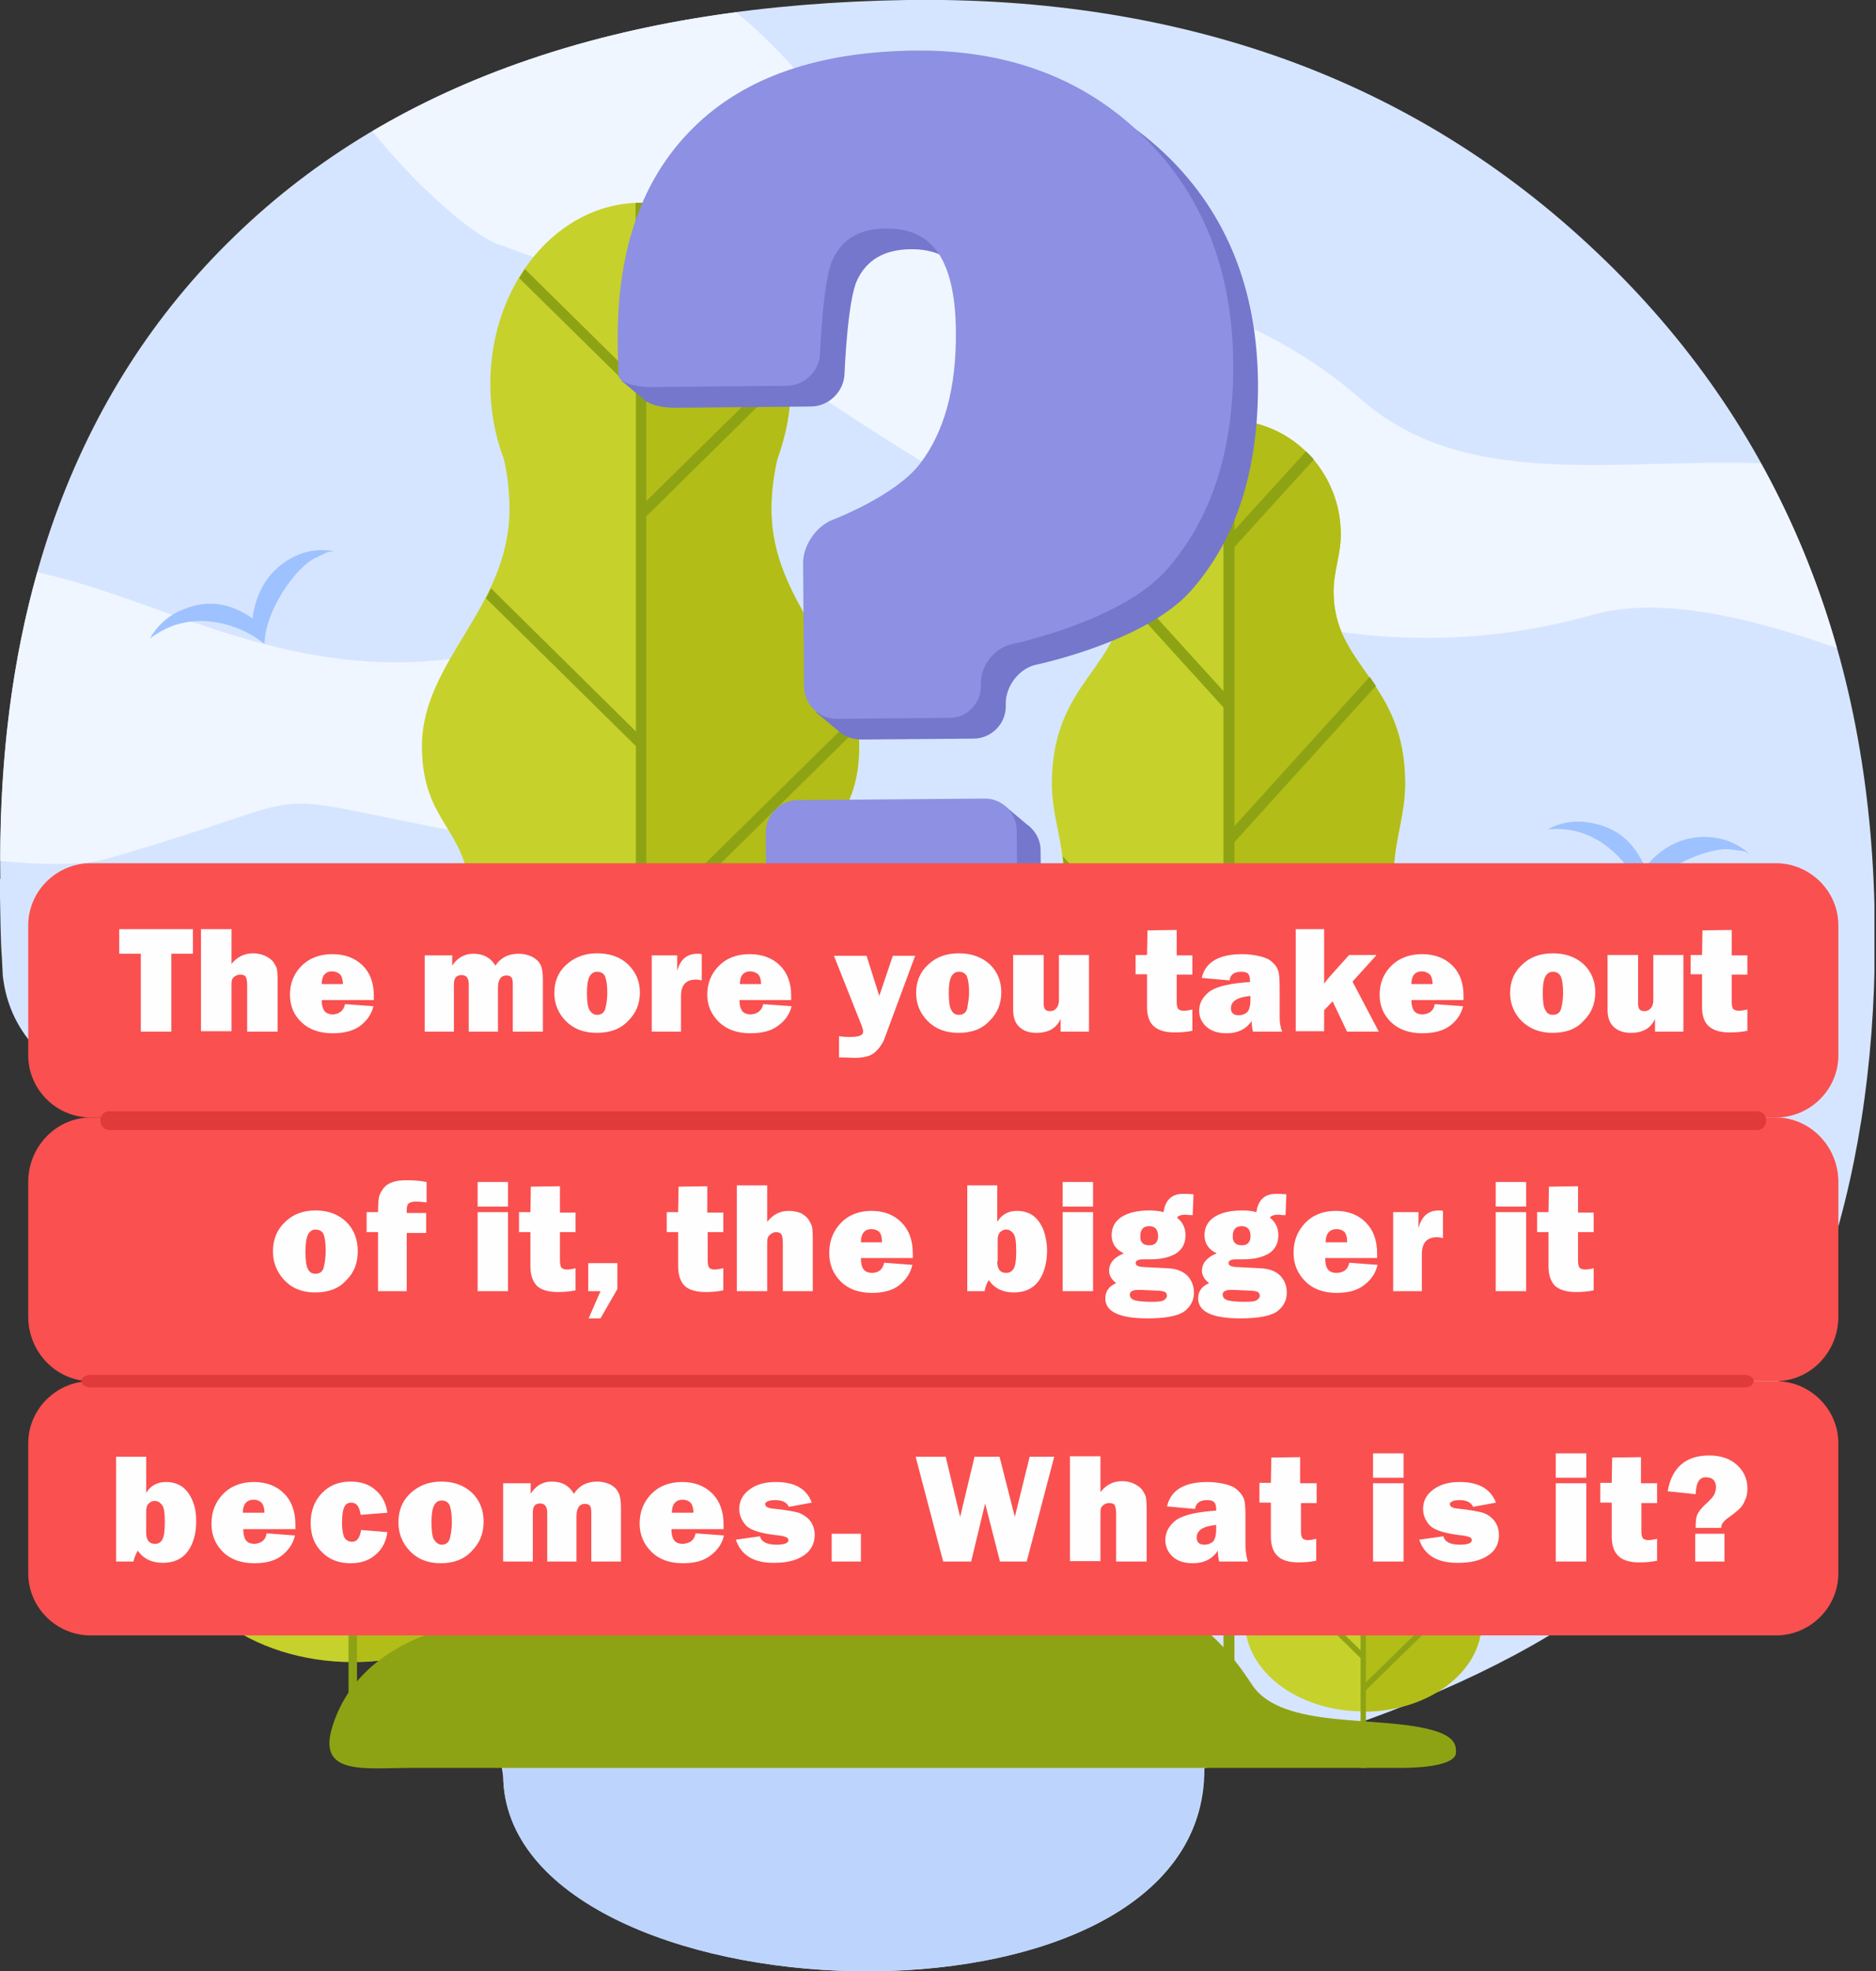 <svg width="598" height="628" viewBox="0 0 598 628" fill="none" xmlns="http://www.w3.org/2000/svg">
<rect x="0" y="0" width="598" height="628" fill="#333333" stroke="none"/>
<g clip-path="url(#clip0_548_34)">
<path d="M160.4 565.9L152.3 511.8L158.9 463.2C158.7 448.4 163.9 433.4 172.3 421.2C180.8 408.8 193.1 398.5 207 393.2C207.1 393.1 250.8 376.7 265.6 358.1C268.3 354.6 270.8 350.8 273 346.8H205.8V345.4C198.2 348.7 189.8 350.5 181.1 350.6L66 352.1C54.5 352.3 43.5 350.6 34.9 347.9C16.3 342.1 3.6 329.7 1.1 312.4L0.9 311L0.6 305C0.2 300.4 0.1 291.7 -0.1 280.3L0 280H0.1C-0.5 237.2 5.3 198.9 17.3 165.2C29.9 130 49.1 100 74.9 75.1C100.5 50.3 131.6 31.6 168.3 19.1C203.5 7 243.8 0.7 289.2 2.08654e-05C333.1 -0.6 373.3 5.8 409.7 18.9C446.8 32.3 479.9 52.8 508.9 80.3C538 107.8 560 139.6 574.8 175.4C589.4 210.6 597 249.8 597.6 292.9C598.2 332.9 593.2 369.2 582.7 401.7C571.8 435.3 555.2 464.7 532.8 489.9C490.6 537.5 399.4 559.8 383.9 563.3C384.7 654 161.5 644.2 160.4 565.9Z" fill="#D6E5FF"/>
<path d="M160.401 565.9L160.301 562.4H387.201C385.801 562.7 384.601 563 383.701 563.2C384.701 654 161.501 644.2 160.401 565.9Z" fill="#BDD4FC"/>
<path d="M250.601 228.7C248.901 235.4 247.601 247.4 246.701 259C232.901 270.1 201.801 275.5 147.401 265.2C75.701 251.6 109.001 252 34.001 273.6C27.401 275.5 14.501 275.7 0.101 274.3C0.101 240.8 4.001 210.1 11.901 182.3C55.801 191.9 98.401 222.1 161.001 206.7C204.601 195.9 238.701 210.7 250.601 228.7ZM118.701 41.8C133.901 32.8 150.501 25.2 168.301 19.1C188.701 12.1 210.901 7 234.701 3.9C250.101 16.7 265.201 34.5 272.901 48.7C298.401 96.4 373.401 74.3 433.801 127.2C467.201 156.4 514.401 146 561.301 147.6C566.301 156.6 570.801 165.9 574.801 175.5C578.901 185.5 582.501 195.7 585.501 206.4C559.401 197.3 529.801 189.5 507.501 195.9C421.001 220.2 343.801 179.9 272.001 133.2C185.601 76.9 250.801 111.9 158.601 77.7C150.001 74.5 132.201 58.7 118.701 41.8Z" fill="#F0F6FF"/>
<path fill-rule="evenodd" clip-rule="evenodd" d="M204.2 460.8C154.1 460.8 113.5 427.2 113.5 385.6C113.5 369.9 119.3 355.3 129.3 343.3L129.2 343.2C141.9 329.5 149.9 309.5 149.9 287.3C149.9 263.9 134.5 263 134.5 237.7C134.5 210.5 162.4 193.6 162.4 162.2C162.4 156.7 161.8 151.3 160.6 146.2C157.8 138.9 156.3 130.8 156.3 122.3C156.3 90.4 177.8 64.6 204.2 64.6C230.6 64.6 252.1 90.4 252.1 122.3C252.1 130.8 250.5 138.9 247.8 146.2C246.6 151.3 245.9 156.7 245.9 162.2C245.9 193.4 273.8 210.6 273.8 237.7C273.8 263 258.5 263.8 258.5 287.3C258.5 309.5 266.5 329.4 279.2 343.2V343.3C289.1 355.3 294.9 369.9 294.9 385.6C295 427.2 254.4 460.8 204.2 460.8Z" fill="#C6D12C"/>
<path fill-rule="evenodd" clip-rule="evenodd" d="M204.2 64.6C230.6 64.6 252.1 90.4 252.1 122.3C252.1 130.8 250.5 138.9 247.8 146.2C246.6 151.3 245.9 156.7 245.9 162.2C245.9 193.4 273.9 210.6 273.9 237.7C273.9 263 258.6 263.8 258.6 287.3C258.6 309.5 266.6 329.4 279.3 343.2V343.3C289.2 355.3 295 369.9 295 385.6C295 427.1 254.4 460.8 204.2 460.8V64.6Z" fill="#B2BD17"/>
<path d="M206.001 64.6V159.8L251.801 114.6C251.901 116 252.101 117.5 252.101 119L206.001 164.5V293.7L273.001 227.7C273.301 229 273.501 230.4 273.701 231.7L206.001 298.4V420L281.301 345.8C282.001 346.7 282.701 347.6 283.301 348.5L206.001 424.7V524.7C204.901 524.4 203.701 524.3 202.701 524V382.2L142.601 322.9C143.101 321.8 143.601 320.7 144.001 319.6L202.701 377.5V237.7L154.901 190.6C155.501 189.6 156.001 188.4 156.501 187.4L202.701 233V125.2L165.501 88.6C166.101 87.6 166.701 86.6 167.301 85.7L202.601 120.5V64.6H206.001Z" fill="#8EA314"/>
<path d="M204.201 234.6L205.401 235.8L204.201 237V234.6ZM251.701 114.7C251.801 116.1 252.001 117.6 252.001 119.1L205.301 165.1L204.101 163.8V161.5L251.701 114.7ZM272.901 227.7C273.201 229 273.401 230.4 273.601 231.7L205.401 299L204.201 297.8V295.4L272.901 227.7ZM281.201 345.8C281.901 346.7 282.601 347.6 283.201 348.5L205.401 425.3L204.201 424.1V421.7L281.201 345.8ZM204.201 381.4V379.1L205.401 380.2L204.201 381.4ZM204.201 124.5V122.1L205.401 123.3L204.201 124.5Z" fill="#8EA314"/>
<path fill-rule="evenodd" clip-rule="evenodd" d="M112.501 529.5C80.001 529.5 53.601 509.7 53.601 485.2C53.601 476 57.401 467.4 63.801 460.2C72.001 452.1 77.201 440.3 77.201 427.2C77.201 422.9 76.601 418.8 75.601 414.9C73.201 409.3 71.901 403.1 71.901 396.5C71.901 372 90.001 352.2 112.401 352.2C134.801 352.2 153.001 372 153.001 396.5C153.001 403.1 151.701 409.3 149.301 414.9C148.301 418.8 147.701 422.9 147.701 427.2C147.701 440.3 152.901 452.1 161.101 460.2C167.601 467.3 171.301 475.9 171.301 485.2C171.401 509.7 145.001 529.5 112.501 529.5Z" fill="#C6D12C"/>
<path fill-rule="evenodd" clip-rule="evenodd" d="M112.5 352.1C134.9 352.1 153 372 153 396.4C153 403 151.7 409.2 149.3 414.8C148.3 418.7 147.7 422.8 147.7 427.1C147.7 440.2 152.9 452 161.1 460.1C167.6 467.2 171.3 475.8 171.3 485.1C171.3 509.6 144.9 529.4 112.4 529.4V352.1H112.5Z" fill="#B2BD17"/>
<path d="M113.801 352.1V562.4H111.101V352.1C111.601 352.1 112.001 352.1 112.501 352.1C112.901 352.1 113.401 352.1 113.801 352.1Z" fill="#8EA314"/>
<path d="M76.7 375.7L113.4 411.5L111.5 413.5L75.5 378.3C75.9 377.4 76.3 376.5 76.7 375.7Z" fill="#8EA314"/>
<path d="M67.3 456.2L113.4 501.2L111.5 503.1L65.5 458.2C66.1 457.6 66.7 456.9 67.3 456.2Z" fill="#8EA314"/>
<path d="M151.2 409.4L113.4 446.3L111.5 444.3L152.3 404.5C152 406.2 151.7 407.8 151.2 409.4Z" fill="#8EA314"/>
<path d="M166.501 467.4L113.501 519.2L111.601 517.2L165.001 465C165.501 465.8 166.001 466.6 166.501 467.4Z" fill="#8EA314"/>
<path d="M112.5 410.6L113.4 411.5L112.5 412.5V410.6Z" fill="#8EA314"/>
<path d="M112.5 500.4L113.4 501.3L112.5 502.2V500.4Z" fill="#8EA314"/>
<path d="M151.2 409.4L113.4 446.3L112.5 445.3V443.4L152.3 404.5C152 406.2 151.7 407.8 151.2 409.4Z" fill="#8EA314"/>
<path d="M166.501 467.4L113.501 519.2L112.601 518.2V516.3L165.001 465C165.501 465.8 166.001 466.6 166.501 467.4Z" fill="#8EA314"/>
<path fill-rule="evenodd" clip-rule="evenodd" d="M458.8 316.2C476.8 334.5 486.9 359.2 486.9 385.3C486.9 438.9 444.2 482.4 391.7 482.4C339.1 482.4 296.4 438.9 296.4 385.3C296.4 358.1 307.3 333.5 325 315.9C333.6 305.9 339 292.8 339 278.4C339 268.2 335.3 260 335.3 249.7C335.3 216.7 358.2 212.8 358.2 188.5C358.2 182 356 176.8 356 170.3C356 150.2 372 133.9 391.7 133.9C411.4 133.9 427.4 150.2 427.4 170.3C427.4 176.8 425.1 182 425.1 188.5C425.1 212.8 447.9 216.8 447.9 249.7C447.9 260 444.3 268.2 444.3 278.4C444.5 293 449.9 306.2 458.8 316.2Z" fill="#C6D12C"/>
<path fill-rule="evenodd" clip-rule="evenodd" d="M458.8 316.2C476.8 334.5 486.9 359.2 486.9 385.3C486.9 438.9 444.3 482.4 391.7 482.4V133.8C411.4 133.8 427.4 150.1 427.4 170.2C427.4 176.7 425.1 181.9 425.1 188.4C425.1 212.7 447.9 216.7 447.9 249.6C447.9 259.9 444.3 268.1 444.3 278.3C444.5 293 449.9 306.2 458.8 316.2Z" fill="#B2BD17"/>
<path fill-rule="evenodd" clip-rule="evenodd" d="M393.5 559V133.8H390V558C391.2 558.3 392.3 558.6 393.5 559Z" fill="#8EA314"/>
<path fill-rule="evenodd" clip-rule="evenodd" d="M393.2 268.6L438.6 218.5C437.9 217.5 437.2 216.5 436.6 215.6L393.3 263.4V268.6H393.2Z" fill="#8EA314"/>
<path fill-rule="evenodd" clip-rule="evenodd" d="M393.2 374.2L453 308.3C452.3 307.2 451.8 306.2 451.2 305.1L393.3 368.9V374.2H393.2Z" fill="#8EA314"/>
<path fill-rule="evenodd" clip-rule="evenodd" d="M393.301 482.3L486.801 379.3C486.701 377.7 486.601 376.1 486.401 374.6L393.101 477.2V482.3H393.301Z" fill="#8EA314"/>
<path fill-rule="evenodd" clip-rule="evenodd" d="M393.201 452.9L302.101 352.6C302.501 351.4 303.001 350.2 303.501 348.9L393.201 447.6V452.9Z" fill="#8EA314"/>
<path fill-rule="evenodd" clip-rule="evenodd" d="M393.201 337.9L339.201 278.5V278.3C339.201 276.5 339.001 274.6 338.801 272.8L393.201 332.7V337.9Z" fill="#8EA314"/>
<path fill-rule="evenodd" clip-rule="evenodd" d="M393.201 228.9L358.401 190.6C358.401 189.9 358.401 189.3 358.401 188.5C358.401 187.4 358.301 186.3 358.301 185.3L393.301 223.8V228.9H393.201Z" fill="#8EA314"/>
<path fill-rule="evenodd" clip-rule="evenodd" d="M393.201 174.6L418.801 146.4C418.101 145.5 417.201 144.7 416.301 143.8L393.101 169.3V174.6H393.201Z" fill="#8EA314"/>
<path fill-rule="evenodd" clip-rule="evenodd" d="M192.1 518.1C194.4 518.7 196.7 519.3 199 519.9C207.6 522 214.7 520.1 219.9 512.6C223 508 226.4 503.5 229.9 499.2C235.7 492.3 241.2 485.1 247.6 478.9C252.2 474.5 257.8 470.9 263.5 468.1C275.8 462.2 287.6 464 297.7 473.2C302.2 477.4 305.8 482.6 309.7 487.4C315.3 494.4 320.7 501.6 326.5 508.6C331.1 514.2 337.1 516.1 344.4 514.2C371.3 507.2 384.8 514.9 399.1 536.7C408.7 551.3 440.4 546.2 457.4 551.4C464.5 553.6 464.1 556.7 464.1 558.4C464 562 454.9 563.2 446.7 563.2H131.2C116 563.2 101.2 565.7 105.9 550.2C116.5 515.4 165.6 511.1 192.1 518.1Z" fill="#8EA314"/>
<path fill-rule="evenodd" clip-rule="evenodd" d="M56.901 194.8C65.901 190.5 73.401 192.1 80.501 197C81.401 189.5 85.101 181.5 94.001 177.2C98.001 175.3 102.301 174.8 106.401 175.6C104.401 176.1 106.701 174.7 100.601 177.7C94.401 180.6 84.601 194.2 84.301 205.1C75.601 198.2 63.101 195.5 53.101 200.2C51.201 201.1 49.401 202.2 47.801 203.4C49.801 199.8 52.901 196.7 56.901 194.8Z" fill="#9EC2FF"/>
<path fill-rule="evenodd" clip-rule="evenodd" d="M505.501 261.9C515.401 263.1 520.901 268.4 524.401 276.3C529.101 270.4 536.401 265.6 546.201 266.8C550.601 267.3 554.501 269.2 557.601 272C555.701 271.3 558.301 271.4 551.601 270.6C544.901 269.8 529.401 276.1 523.501 285.1C519.701 274.6 510.501 265.6 499.501 264.3C497.401 264.1 495.301 264 493.301 264.2C496.901 262.3 501.101 261.3 505.501 261.9Z" fill="#9EC2FF"/>
<path fill-rule="evenodd" clip-rule="evenodd" d="M434.6 545.2C413.8 545.2 396.9 532.5 396.9 516.8C396.9 510.9 399.3 505.4 403.4 500.8C408.7 495.6 412 488.1 412 479.7C412 477 411.6 474.3 411 471.8C409.5 468.2 408.7 464.2 408.7 460C408.7 444.3 420.3 431.6 434.6 431.6C448.9 431.6 460.5 444.3 460.5 460C460.5 464.2 459.6 468.2 458.2 471.8C457.5 474.3 457.2 477 457.2 479.7C457.2 488.1 460.5 495.6 465.8 500.8C469.9 505.4 472.3 510.8 472.3 516.8C472.3 532.5 455.4 545.2 434.6 545.2Z" fill="#C6D12C"/>
<path fill-rule="evenodd" clip-rule="evenodd" d="M434.601 431.7C448.901 431.7 460.501 444.4 460.501 460.1C460.501 464.3 459.601 468.3 458.201 471.9C457.501 474.4 457.201 477.1 457.201 479.8C457.201 488.2 460.501 495.7 465.801 500.9C469.901 505.5 472.301 510.9 472.301 516.9C472.301 532.6 455.401 545.3 434.601 545.3V431.7Z" fill="#B2BD17"/>
<path d="M435.4 431.7V563.2H433.7V431.7C434 431.7 434.3 431.7 434.6 431.7C434.9 431.7 435.1 431.7 435.4 431.7Z" fill="#8EA314"/>
<path d="M411.7 446.8L435.2 469.7L434 471L411 448.5C411.1 447.9 411.4 447.3 411.7 446.8Z" fill="#8EA314"/>
<path d="M405.6 498.3L435.1 527.1L433.9 528.4L404.4 499.6C404.9 499.2 405.3 498.8 405.6 498.3Z" fill="#8EA314"/>
<path d="M459.4 468.3L435.2 492L434 490.7L460.1 465.2C459.9 466.3 459.6 467.3 459.4 468.3Z" fill="#8EA314"/>
<path d="M469.1 505.4L435.2 538.6L434 537.3L468.2 503.9C468.5 504.4 468.8 504.9 469.1 505.4Z" fill="#8EA314"/>
<path d="M434.601 469.1L435.201 469.7L434.601 470.3V469.1Z" fill="#8EA314"/>
<path d="M434.601 526.5L435.201 527.1L434.601 527.8V526.5Z" fill="#8EA314"/>
<path d="M459.401 468.3L435.201 492L434.601 491.4V490.2L460.101 465.3C459.901 466.3 459.601 467.3 459.401 468.3Z" fill="#8EA314"/>
<path d="M469.101 505.4L435.201 538.6L434.601 538V536.8L468.201 504C468.501 504.4 468.801 504.9 469.101 505.4Z" fill="#8EA314"/>
<path fill-rule="evenodd" clip-rule="evenodd" d="M255.4 347.9L248.5 342.3L252.4 339.5L251.8 271.7C251.7 266.1 256.3 261.5 261.9 261.4L317.7 260.9L320.4 256.8L327.3 262.6C327.9 263 328.4 263.4 328.8 263.9C330.6 265.7 331.7 268.2 331.7 270.9L332.3 340.1C332.4 345.7 327.8 350.4 322.2 350.5L262.6 351C259.9 351 257.2 349.8 255.4 347.9ZM269.8 234.6C269.1 234.3 268.6 233.9 268 233.5C267.7 233.3 267.5 233.1 267.3 232.9L260 226.8L264 226.1C264 225.9 264 225.6 264 225.4L263.7 186.1C263.6 180.4 268 174.2 273.1 172.2C273.1 172.2 293.1 164.6 300.9 154.4C308.7 144.2 312.6 130.1 312.4 112C312.3 100.8 310.4 92.6 306.8 87.2C303.1 81.8 297.6 79.3 290.2 79.4C282 79.5 276.3 82.7 273.2 89.3C270.1 95.9 269.2 119.1 269.2 119.1C269 124.7 264.3 129.4 258.6 129.5L215.6 129.9C211.1 130 207.1 128.9 205.5 127.5L198 121.2L204.7 119.2C204.7 118.2 204.7 117 204.7 115.8C204.4 86.1 212.5 63.2 228.9 47.1C245.2 31 268.9 22.9 299.8 22.6C329.3 22.3 353.4 31.5 372.3 49.9C391.2 68.4 400.7 92.4 401 121.8C401.2 149.6 394.2 171.6 379.8 188C365.5 204.4 330.5 211.7 330.5 211.7C325 212.8 320.6 218.4 320.6 224.1V224.9C320.7 230.5 316.1 235.2 310.5 235.3L274.4 235.6C272.6 235.5 271.2 235.2 269.8 234.6Z" fill="#7477CC"/>
<path d="M324.701 333.7L324.101 264.5C324.001 258.9 319.401 254.3 313.801 254.4L254.201 254.9C248.601 255 244.101 259.6 244.101 265.2L244.701 334.4C244.801 340 249.401 344.6 255.001 344.6L314.601 344.1C320.201 344 324.801 339.3 324.701 333.7ZM312.701 218.4V217.6C312.601 211.9 317.101 206.4 322.601 205.2C322.601 205.2 357.501 197.9 371.901 181.5C386.301 165.1 393.401 143.1 393.101 115.3C392.801 85.9 383.301 61.9 364.401 43.4C345.601 25 321.401 15.9 292.001 16.1C261.101 16.4 237.401 24.5 221.101 40.6C204.701 56.7 196.601 79.5 196.901 109.3C196.901 113.1 197.001 115.9 197.101 117.9C197.201 119.8 197.201 119.8 197.201 119.8C197.501 121.7 202.201 123.4 207.901 123.3L250.901 122.9C256.501 122.8 261.301 118.1 261.401 112.5C261.401 112.5 262.301 89.3 265.401 82.7C268.501 76.1 274.201 72.8 282.401 72.8C289.901 72.7 295.401 75.3 299.101 80.6C302.701 86 304.601 94.2 304.701 105.4C304.901 123.6 301.001 137.7 293.201 147.8C285.401 158 265.401 165.6 265.401 165.6C260.201 167.6 255.901 173.8 256.001 179.5L256.301 218.8C256.401 224.4 261.001 229 266.601 229L302.701 228.7C308.201 228.8 312.701 224.1 312.701 218.4Z" fill="#8D90E3"/>
<path fill-rule="evenodd" clip-rule="evenodd" d="M28.901 275H566.099C576.991 275 586 283.897 586 294.785V336.215C586 347.103 576.991 356 566.099 356H28.901C18.009 356 9 347.103 9 336.215V294.785C9 283.897 18.009 275 28.901 275Z" fill="#FA5050"/>
<path fill-rule="evenodd" clip-rule="evenodd" d="M28.901 356H566.099C576.991 356 586 365.226 586 376.518V419.482C586 430.774 576.991 440 566.099 440H28.901C18.009 440 9 430.774 9 419.482V376.518C9 365.226 18.009 356 28.901 356Z" fill="#FA5050"/>
<path d="M100.455 411.742C96.284 411.742 93.055 410.388 90.633 407.815C88.211 405.243 87 402.129 87 398.745C87 394.954 88.211 391.84 90.767 389.403C93.324 386.831 96.553 385.612 100.589 385.612C104.626 385.612 107.855 386.831 110.411 389.268C112.833 391.705 114.044 394.818 114.044 398.609C114.044 402.4 112.833 405.514 110.277 407.951C107.989 410.523 104.626 411.742 100.455 411.742ZM100.589 405.785C102.069 405.785 103.011 404.972 103.28 403.348C103.684 401.723 103.818 400.098 103.818 398.338C103.818 396.037 103.549 394.277 103.146 393.194C102.742 392.246 101.8 391.705 100.589 391.705C99.513 391.705 98.706 392.246 98.168 393.329C97.629 394.412 97.36 396.172 97.36 398.609C97.36 401.452 97.629 403.483 98.168 404.295C98.706 405.378 99.513 405.785 100.589 405.785ZM129.652 392.517V411.335H120.502V392.517H116.87V386.154H120.502C120.502 384.123 120.637 382.498 120.771 381.551C120.906 380.603 121.444 379.655 122.117 378.708C122.79 377.76 123.732 377.083 124.942 376.677C126.153 376.135 127.768 376 129.786 376C131.939 376 133.957 376.135 135.975 376.542V383.04C134.495 382.905 133.284 382.769 132.612 382.769C131.804 382.769 131.132 382.905 130.593 383.175C129.921 383.446 129.652 384.258 129.652 385.477V386.425H135.841V392.788H129.652V392.517ZM161.943 376.542V384.394H152.256V376.542H161.943ZM161.943 386.154V411.335H152.256V386.154H161.943ZM183.471 386.154V392.517H178.492V401.723C178.492 402.942 178.762 403.754 179.165 404.025C179.569 404.295 180.107 404.431 180.645 404.431C181.453 404.431 182.394 404.295 183.471 404.025V411.065C181.587 411.471 179.703 411.606 177.82 411.606C174.86 411.606 172.572 410.929 171.227 409.711C169.881 408.357 169.074 406.326 169.074 403.483V400.505V392.517H165.441V386.154H169.074L169.209 378.031L178.492 377.895V386.289H183.471V386.154ZM196.791 402.4V410.658L191.409 420H187.642L191.409 411.335H187.507V402.4H196.791ZM230.562 386.154V392.517H225.584V401.723C225.584 402.942 225.853 403.754 226.257 404.025C226.661 404.295 227.199 404.431 227.737 404.431C228.544 404.431 229.352 404.295 230.562 404.025V411.065C228.679 411.471 226.795 411.606 224.911 411.606C221.951 411.606 219.664 410.929 218.319 409.711C216.973 408.357 216.166 406.326 216.166 403.483V400.505V392.517H212.533V386.154H216.166L216.3 378.031L225.45 377.895V386.289H230.562V386.154ZM259.221 411.335H249.534V396.172C249.534 394.818 249.399 393.871 249.13 393.329C248.861 392.788 248.188 392.517 247.381 392.517C246.708 392.517 246.17 392.788 245.632 393.194C245.094 393.6 244.825 394.006 244.69 394.412C244.555 394.818 244.555 395.766 244.555 397.12V411.335H234.868V377.625H244.555V389.268C246.305 386.966 248.592 385.748 251.417 385.748C252.763 385.748 254.108 386.018 255.185 386.425C256.261 386.966 257.068 387.643 257.607 388.32C258.145 389.132 258.548 389.945 258.817 390.622C258.952 391.298 259.087 392.788 259.087 394.954V411.335H259.221ZM281.825 402.265L290.84 402.942C290.302 405.378 288.956 407.545 286.803 409.305C284.651 411.065 281.691 411.877 277.923 411.877C273.752 411.877 270.389 410.658 267.967 408.222C265.545 405.785 264.334 402.806 264.334 399.151C264.334 395.36 265.545 392.246 267.967 389.674C270.389 387.102 273.752 385.748 277.789 385.748C281.691 385.748 284.92 386.966 287.342 389.403C289.764 391.84 290.974 395.089 290.974 399.422C290.974 399.692 290.974 400.234 290.974 400.775H274.425C274.425 402.4 274.694 403.618 275.232 404.295C275.771 405.108 276.712 405.514 278.192 405.514C280.211 405.378 281.422 404.295 281.825 402.265ZM281.152 395.766C281.152 394.006 280.749 392.923 280.211 392.382C279.538 391.84 278.731 391.569 277.789 391.569C275.501 391.569 274.425 393.058 274.425 395.766H281.152ZM313.848 411.335H308.331V377.625H317.884V389.268C319.229 386.966 321.382 385.748 324.208 385.748C326.226 385.748 327.975 386.289 329.455 387.372C330.801 388.455 331.877 389.945 332.684 391.975C333.357 394.006 333.761 396.172 333.761 398.338C333.761 402.4 332.819 405.649 331.07 408.086C329.321 410.523 326.63 411.742 323.131 411.742C319.633 411.742 316.942 410.388 315.193 407.815C314.52 408.763 314.117 409.982 313.848 411.335ZM317.884 401.858C317.884 404.295 318.826 405.514 320.709 405.514C321.786 405.514 322.459 405.108 323.131 404.16C323.67 403.212 323.939 401.452 323.939 398.609C323.939 395.631 323.67 393.735 322.997 392.923C322.324 392.111 321.651 391.705 320.709 391.705C320.037 391.705 319.364 391.975 318.826 392.517C318.288 393.058 318.019 393.871 318.019 394.954V401.858H317.884ZM348.426 376.542V384.394H338.739V376.542H348.426ZM348.426 386.154V411.335H338.739V386.154H348.426ZM380.449 380.468L380.18 387.102H379.776C378.834 387.102 378.296 386.966 377.892 386.966C376.412 386.966 375.47 387.372 375.201 387.914C377.085 389.403 377.892 391.298 377.892 393.465C377.892 396.037 376.95 397.932 374.932 399.286C372.914 400.505 370.223 401.182 366.725 401.182C366.59 401.182 366.187 401.182 365.514 401.182C364.841 401.182 364.437 401.182 364.437 401.182C362.823 401.182 362.016 401.588 362.016 402.4C362.016 403.077 362.688 403.483 364.168 403.618L372.107 404.025C375.067 404.16 377.085 404.972 378.565 406.462C379.91 407.951 380.583 409.711 380.583 411.742C380.583 414.178 379.641 416.074 377.623 417.698C375.605 419.188 371.703 420 365.783 420C356.768 420 352.328 417.834 352.328 413.637C352.328 411.335 353.539 409.711 355.826 408.763C354.346 407.68 353.539 406.326 353.539 404.837C353.539 402.4 355.154 400.505 358.248 399.286C355.692 398.068 354.346 396.172 354.346 393.465C354.346 391.028 355.423 388.997 357.576 387.643C359.728 386.289 362.688 385.612 366.321 385.612C367.936 385.612 369.55 385.748 370.896 386.154C371.434 382.228 373.587 380.332 377.085 380.332C377.892 380.332 378.969 380.332 380.449 380.468ZM366.321 396.714C368.205 396.714 369.147 395.766 369.147 393.735C369.147 391.705 368.205 390.622 366.321 390.622C364.437 390.622 363.496 391.705 363.496 393.735C363.361 395.631 364.303 396.714 366.321 396.714ZM363.765 410.929C363.361 410.929 363.092 410.929 362.688 410.929C361.074 410.929 360.132 411.471 360.132 412.418C360.132 413.366 360.805 414.043 362.016 414.314C363.227 414.585 364.976 414.72 367.128 414.72C369.147 414.72 370.492 414.585 371.03 414.178C371.569 413.772 371.972 413.366 371.972 412.825C371.972 412.418 371.838 412.012 371.569 411.742C371.299 411.471 370.627 411.335 369.685 411.2L363.765 410.929ZM410.049 380.468L409.78 387.102H409.376C408.435 387.102 407.896 386.966 407.493 386.966C406.013 386.966 405.071 387.372 404.802 387.914C406.685 389.403 407.493 391.298 407.493 393.465C407.493 396.037 406.551 397.932 404.533 399.286C402.515 400.505 399.824 401.182 396.325 401.182C396.191 401.182 395.787 401.182 395.114 401.182C394.442 401.182 394.038 401.182 394.038 401.182C392.423 401.182 391.616 401.588 391.616 402.4C391.616 403.077 392.289 403.483 393.769 403.618L401.707 404.025C404.667 404.16 406.685 404.972 408.166 406.462C409.511 407.951 410.184 409.711 410.184 411.742C410.184 414.178 409.242 416.074 407.224 417.698C405.205 419.188 401.304 420 395.383 420C386.369 420 381.929 417.834 381.929 413.637C381.929 411.335 383.14 409.711 385.427 408.763C383.947 407.68 383.14 406.326 383.14 404.837C383.14 402.4 384.754 400.505 387.849 399.286C385.292 398.068 383.947 396.172 383.947 393.465C383.947 391.028 385.023 388.997 387.176 387.643C389.329 386.289 392.289 385.612 395.922 385.612C397.536 385.612 399.151 385.748 400.496 386.154C401.034 382.228 403.187 380.332 406.685 380.332C407.358 380.332 408.569 380.332 410.049 380.468ZM395.787 396.714C397.671 396.714 398.613 395.766 398.613 393.735C398.613 391.705 397.671 390.622 395.787 390.622C393.903 390.622 392.962 391.705 392.962 393.735C392.827 395.631 393.903 396.714 395.787 396.714ZM393.365 410.929C392.962 410.929 392.693 410.929 392.289 410.929C390.674 410.929 389.732 411.471 389.732 412.418C389.732 413.366 390.405 414.043 391.616 414.314C392.827 414.585 394.576 414.72 396.729 414.72C398.747 414.72 400.093 414.585 400.631 414.178C401.169 413.772 401.573 413.366 401.573 412.825C401.573 412.418 401.438 412.012 401.169 411.742C400.9 411.471 400.227 411.335 399.285 411.2L393.365 410.929ZM430.097 402.265L439.112 402.942C438.573 405.378 437.228 407.545 434.941 409.305C432.788 411.065 429.828 411.877 426.06 411.877C421.889 411.877 418.526 410.658 416.104 408.222C413.682 405.785 412.337 402.806 412.337 399.151C412.337 395.36 413.547 392.246 415.969 389.674C418.391 387.102 421.755 385.748 425.791 385.748C429.693 385.748 432.922 386.966 435.344 389.403C437.766 391.84 438.977 395.089 438.977 399.422C438.977 399.692 438.977 400.234 438.977 400.775H422.428C422.428 402.4 422.697 403.618 423.235 404.295C423.773 405.108 424.715 405.514 426.195 405.514C428.482 405.378 429.693 404.295 430.097 402.265ZM429.424 395.766C429.424 394.006 429.02 392.923 428.482 392.382C427.81 391.84 427.002 391.569 426.06 391.569C423.773 391.569 422.562 393.058 422.562 395.766H429.424ZM453.374 411.335H444.09V386.154H452.163V391.298C453.105 387.508 455.257 385.612 458.621 385.612C459.025 385.612 459.428 385.612 459.966 385.748V394.412C459.294 394.277 458.621 394.142 458.083 394.142C454.854 394.142 453.239 395.902 453.239 399.557V411.335H453.374ZM486.472 376.542V384.394H476.785V376.542H486.472ZM486.472 386.154V411.335H476.785V386.154H486.472ZM508 386.154V392.517H503.022V401.723C503.022 402.942 503.291 403.754 503.694 404.025C504.098 404.295 504.636 404.431 505.174 404.431C505.982 404.431 506.924 404.295 508 404.025V411.065C506.116 411.471 504.233 411.606 502.349 411.606C499.389 411.606 497.236 410.929 495.756 409.711C494.411 408.357 493.603 406.326 493.603 403.483V400.505V392.517H489.971V386.154H493.603L493.738 378.031L503.022 377.895V386.289H508V386.154Z" fill="#FEFEFE"/>
<path d="M54.611 303.834V328.643H44.888V303.834H38V296H61.499V303.834H54.611ZM88.509 328.643H78.785V314.019C78.785 312.713 78.65 311.799 78.38 311.277C78.11 310.755 77.57 310.494 76.624 310.494C75.949 310.494 75.409 310.624 74.869 311.016C74.329 311.408 74.058 311.799 73.924 312.191C73.788 312.583 73.788 313.497 73.788 314.803V328.513H64.065V296H73.788V307.099C75.544 304.879 77.84 303.704 80.676 303.704C82.026 303.704 83.377 303.965 84.457 304.487C85.538 305.01 86.348 305.532 87.023 306.315C87.564 307.099 87.969 307.752 88.239 308.535C88.374 309.188 88.509 310.624 88.509 312.713V328.643ZM109.982 319.895L119.03 320.548C118.49 322.898 117.14 324.987 114.979 326.685C112.818 328.382 109.712 329.166 106.066 329.166C101.879 329.166 98.503 327.99 96.072 325.64C93.641 323.29 92.425 320.417 92.425 316.892C92.425 313.236 93.641 310.232 96.072 307.752C98.503 305.271 101.879 303.965 105.931 303.965C109.847 303.965 113.088 305.14 115.519 307.49C117.95 309.841 119.165 313.105 119.165 317.153C119.165 317.545 119.165 317.936 119.165 318.589H102.554C102.554 320.156 102.824 321.201 103.365 321.984C103.905 322.768 104.85 323.159 106.336 323.159C108.361 322.898 109.577 321.854 109.982 319.895ZM109.307 313.627C109.307 312.06 108.902 310.885 108.361 310.363C107.821 309.841 106.876 309.449 105.931 309.449C103.635 309.449 102.554 310.885 102.554 313.497H109.307V313.627ZM172.916 328.643H163.462V313.497C163.462 312.452 163.327 311.799 163.057 311.408C162.787 311.016 162.247 310.755 161.436 310.755C159.681 310.755 158.735 312.061 158.735 314.672V328.643H149.417V313.497C149.417 311.538 148.607 310.624 147.121 310.624C145.5 310.624 144.69 311.538 144.69 313.497V328.643H135.372V304.357H144.15V307.621C145.77 305.14 148.066 303.834 150.902 303.834C154.144 303.834 156.44 305.14 157.925 307.621C159.546 305.14 161.977 303.834 165.353 303.834C166.973 303.834 168.324 304.226 169.539 304.748C170.755 305.401 171.7 306.185 172.24 307.229C172.781 308.274 173.051 309.841 173.051 311.93V328.643H172.916ZM190.202 329.035C186.016 329.035 182.774 327.729 180.343 325.248C177.913 322.768 176.697 319.764 176.697 316.369C176.697 312.713 177.913 309.71 180.479 307.36C183.045 305.01 186.286 303.704 190.337 303.704C194.389 303.704 197.765 304.879 200.196 307.229C202.627 309.58 203.977 312.583 203.977 316.108C203.977 319.764 202.762 322.768 200.196 325.248C197.765 327.86 194.389 329.035 190.202 329.035ZM190.337 323.29C191.823 323.29 192.768 322.506 193.038 320.939C193.443 319.373 193.578 317.806 193.578 316.108C193.578 313.889 193.308 312.191 192.903 311.146C192.498 310.102 191.553 309.58 190.337 309.58C189.257 309.58 188.447 310.102 187.906 311.146C187.366 312.191 187.096 313.889 187.096 316.239C187.096 318.981 187.366 320.939 187.906 321.723C188.582 322.898 189.392 323.29 190.337 323.29ZM217.077 328.643H207.759V304.357H215.862V309.318C216.807 305.662 218.968 303.834 222.344 303.834C222.614 303.834 223.155 303.834 223.695 303.965V312.322C223.02 312.191 222.479 312.061 221.939 312.061C218.698 312.061 217.077 313.758 217.077 317.283V328.643ZM243.277 319.895L252.326 320.548C251.785 322.898 250.435 324.987 248.139 326.685C245.978 328.382 243.007 329.166 239.226 329.166C235.039 329.166 231.663 327.99 229.232 325.64C226.801 323.29 225.45 320.417 225.45 316.892C225.45 313.236 226.666 310.232 229.097 307.752C231.528 305.271 234.769 303.965 238.955 303.965C242.872 303.965 246.113 305.14 248.544 307.49C250.975 309.841 252.19 313.105 252.19 317.153C252.19 317.545 252.19 317.936 252.19 318.589H235.714C235.714 320.156 235.984 321.201 236.525 321.984C237.065 322.768 238.01 323.159 239.496 323.159C241.657 322.898 242.872 321.854 243.277 319.895ZM242.602 313.627C242.602 312.06 242.197 310.885 241.657 310.363C240.981 309.841 240.171 309.449 239.226 309.449C236.93 309.449 235.849 310.885 235.849 313.497H242.602V313.627ZM291.76 304.357L282.037 330.602C281.361 332.56 280.146 334.127 278.795 335.303C277.445 336.478 275.284 337 272.313 337C271.638 337 270.017 336.869 267.451 336.869V330.08C268.667 330.341 269.882 330.341 270.963 330.341C273.799 330.341 275.149 329.818 275.149 328.643C275.149 328.252 275.014 327.729 274.744 326.946L265.831 304.487H276.23L280.281 317.283L284.603 304.487H291.76V304.357ZM305.536 329.035C301.349 329.035 298.108 327.729 295.677 325.248C293.246 322.768 292.03 319.764 292.03 316.369C292.03 312.713 293.246 309.71 295.812 307.36C298.378 304.879 301.619 303.704 305.671 303.704C309.722 303.704 312.963 304.879 315.529 307.229C317.96 309.58 319.176 312.583 319.176 316.108C319.176 319.764 317.96 322.768 315.394 325.248C312.963 327.86 309.722 329.035 305.536 329.035ZM305.671 323.29C307.156 323.29 308.101 322.506 308.372 320.939C308.642 319.373 308.912 317.806 308.912 316.108C308.912 313.889 308.642 312.191 308.237 311.146C307.831 310.102 306.886 309.58 305.671 309.58C304.59 309.58 303.78 310.102 303.24 311.146C302.699 312.191 302.429 313.889 302.429 316.239C302.429 318.981 302.699 320.939 303.24 321.723C303.78 322.898 304.59 323.29 305.671 323.29ZM347.131 304.357V328.643H338.083V324.596C336.732 327.599 334.166 329.035 330.385 329.035C327.954 329.035 326.198 328.382 324.848 327.076C323.497 325.771 322.957 323.943 322.957 321.592V304.226H332.681V319.503C332.681 320.417 332.816 321.201 333.086 321.462C333.356 321.853 333.896 322.115 334.706 322.115C335.517 322.115 336.192 321.854 336.732 321.201C337.272 320.548 337.543 319.764 337.543 318.72V304.226H347.131V304.357ZM380.084 304.357V310.494H375.087V319.373C375.087 320.548 375.357 321.331 375.762 321.592C376.167 321.853 376.707 321.984 377.247 321.984C378.058 321.984 379.003 321.853 380.084 321.592V328.382C378.193 328.774 376.302 328.904 374.411 328.904C371.44 328.904 369.279 328.252 367.794 326.946C366.443 325.771 365.633 323.682 365.633 320.939V318.067V310.363H361.987V304.226H365.633L365.768 296.392L375.087 296.261V304.357H380.084ZM408.714 328.643H399.396C399.126 327.599 398.991 326.424 398.991 325.248C397.235 327.86 394.534 329.166 391.023 329.166C388.052 329.166 385.891 328.382 384.405 326.946C382.92 325.51 382.244 323.812 382.244 321.984C382.244 319.503 383.46 317.414 385.756 315.717C388.187 314.15 392.373 313.236 398.45 312.844V312.322C398.45 311.277 398.18 310.494 397.775 310.102C397.235 309.71 396.56 309.58 395.614 309.58C393.454 309.58 392.103 310.494 391.968 312.322L383.055 311.538C384.27 306.446 388.592 303.965 396.02 303.965C398.045 303.965 399.801 304.226 401.557 304.618C403.177 305.01 404.528 305.532 405.473 306.446C406.418 307.229 407.094 308.143 407.364 309.057C407.769 309.971 407.904 311.799 407.904 314.411V324.073C407.904 325.771 408.174 327.338 408.714 328.643ZM398.586 317.283C394.399 317.675 392.373 318.981 392.373 321.201C392.373 322.637 393.183 323.42 394.804 323.42C395.884 323.42 396.695 323.159 397.505 322.506C398.18 321.854 398.586 320.548 398.586 318.459V317.283ZM438.696 304.357L431.133 312.713L439.506 328.643H429.377L424.785 318.981L422.084 321.854V328.513H413.036V296H422.084V309.057C422.084 309.449 422.084 310.885 422.084 313.366C422.625 312.583 423.3 311.799 423.84 311.146L430.052 304.226H438.696V304.357ZM457.333 319.895L466.381 320.548C465.841 322.898 464.49 324.987 462.329 326.685C460.169 328.382 457.062 329.166 453.416 329.166C449.23 329.166 445.853 327.99 443.422 325.64C440.991 323.29 439.776 320.417 439.776 316.892C439.776 313.236 440.991 310.232 443.422 307.752C445.853 305.271 449.23 303.965 453.281 303.965C457.198 303.965 460.439 305.14 462.87 307.49C465.301 309.841 466.516 313.105 466.516 317.153C466.516 317.545 466.516 317.936 466.516 318.589H449.905C449.905 320.156 450.175 321.201 450.715 321.984C451.255 322.768 452.201 323.159 453.686 323.159C455.847 322.898 457.062 321.854 457.333 319.895ZM456.657 313.627C456.657 312.06 456.252 310.885 455.712 310.363C455.037 309.841 454.226 309.449 453.281 309.449C450.985 309.449 449.905 310.885 449.905 313.497H456.657V313.627ZM494.877 329.035C490.825 329.035 487.584 327.729 485.018 325.248C482.587 322.768 481.372 319.764 481.372 316.369C481.372 312.713 482.587 309.71 485.153 307.36C487.719 304.879 490.96 303.704 495.012 303.704C499.063 303.704 502.304 304.879 504.87 307.229C507.301 309.58 508.517 312.583 508.517 316.108C508.517 319.764 507.301 322.768 504.735 325.248C502.44 327.86 499.063 329.035 494.877 329.035ZM495.012 323.29C496.497 323.29 497.443 322.506 497.713 320.939C498.118 319.373 498.253 317.806 498.253 316.108C498.253 313.889 497.983 312.191 497.578 311.146C497.037 310.102 496.227 309.58 495.012 309.58C493.931 309.58 493.121 310.102 492.581 311.146C492.041 312.191 491.771 313.889 491.771 316.239C491.771 318.981 492.041 320.939 492.581 321.723C493.121 322.898 493.931 323.29 495.012 323.29ZM536.607 304.357V328.643H527.559V324.596C526.208 327.599 523.642 329.035 519.861 329.035C517.565 329.035 515.674 328.382 514.324 327.076C512.973 325.771 512.433 323.943 512.433 321.592V304.226H522.157V319.503C522.157 320.417 522.292 321.201 522.562 321.462C522.832 321.853 523.372 322.115 524.183 322.115C524.993 322.115 525.668 321.854 526.208 321.201C526.749 320.548 527.019 319.764 527.019 318.72V304.226H536.607V304.357ZM557 304.357V310.494H552.003V319.373C552.003 320.548 552.273 321.331 552.678 321.592C553.219 321.853 553.624 321.984 554.164 321.984C554.974 321.984 555.92 321.853 557 321.592V328.382C555.109 328.774 553.219 328.904 551.328 328.904C548.357 328.904 546.196 328.252 544.71 326.946C543.36 325.771 542.55 323.682 542.55 320.939V318.067V310.363H538.903V304.226H542.55L542.685 296.392L552.003 296.261V304.357H557Z" fill="#FEFEFE"/>
<path fill-rule="evenodd" clip-rule="evenodd" d="M28.901 440H566.099C576.991 440 586 448.897 586 459.785V501.215C586 512.103 576.991 521 566.099 521H28.901C18.009 521 9 512.103 9 501.215V459.785C9 448.897 18.009 440 28.901 440Z" fill="#FA5050"/>
<path d="M42.541 497.464H37V464.073H46.595V475.605C47.946 473.326 50.108 472.119 52.946 472.119C54.973 472.119 56.73 472.655 58.216 473.728C59.568 474.801 60.649 476.276 61.459 478.287C62.27 480.299 62.541 482.444 62.541 484.59C62.541 488.613 61.595 491.831 59.838 494.245C58.081 496.659 55.378 497.866 51.865 497.866C48.351 497.866 45.649 496.525 43.892 493.977C43.351 495.05 42.811 496.123 42.541 497.464ZM46.595 488.211C46.595 490.624 47.541 491.831 49.432 491.831C50.378 491.831 51.189 491.429 51.73 490.49C52.27 489.552 52.541 487.808 52.541 484.992C52.541 481.908 52.27 480.031 51.595 479.36C50.919 478.556 50.243 478.153 49.297 478.153C48.622 478.153 47.946 478.421 47.405 478.958C46.865 479.494 46.595 480.299 46.595 481.372V488.211ZM84.973 488.479L94.027 489.149C93.487 491.563 92.135 493.709 89.973 495.452C87.811 497.195 84.838 498 81.054 498C76.865 498 73.487 496.793 71.054 494.379C68.622 491.966 67.405 489.015 67.405 485.395C67.405 481.64 68.622 478.556 71.054 476.008C73.487 473.46 76.865 472.119 80.919 472.119C84.838 472.119 88.081 473.326 90.513 475.739C92.946 478.153 94.162 481.506 94.162 485.663C94.162 486.065 94.162 486.467 94.162 487.138H77.54C77.54 488.747 77.811 489.82 78.351 490.625C78.892 491.429 79.838 491.831 81.324 491.831C83.351 491.563 84.703 490.625 84.973 488.479ZM84.297 482.042C84.297 480.433 83.892 479.226 83.351 478.69C82.811 478.153 81.865 477.751 80.919 477.751C78.622 477.751 77.405 479.226 77.405 481.908H84.297V482.042ZM115.108 487.406L123.486 488.077C123.081 491.027 121.865 493.441 119.838 495.184C117.811 497.061 115.108 498 111.73 498C107.946 498 104.838 496.793 102.541 494.379C100.108 491.966 99.027 488.881 99.027 485.126C99.027 481.372 100.243 478.153 102.541 475.739C104.973 473.192 107.946 471.985 111.73 471.985C115.108 471.985 117.811 472.923 119.838 474.801C122 476.678 123.081 479.092 123.486 481.908L114.973 482.579C114.568 479.897 113.622 478.69 112 478.69C110.919 478.69 110.243 479.092 109.703 480.165C109.297 481.103 109.027 482.713 109.027 485.126C109.027 487.138 109.297 488.747 109.703 489.686C110.243 490.625 111.054 491.161 112.27 491.161C113.757 491.161 114.703 489.954 115.108 487.406ZM140.514 498C136.324 498 133.081 496.659 130.649 494.111C128.216 491.563 127 488.479 127 484.992C127 481.238 128.216 478.153 130.784 475.739C133.351 473.326 136.595 471.985 140.649 471.985C144.703 471.985 147.946 473.192 150.514 475.605C152.946 478.019 154.162 481.103 154.162 484.724C154.162 488.479 152.946 491.563 150.378 494.111C148.081 496.659 144.703 498 140.514 498ZM140.784 492.1C142.27 492.1 143.216 491.295 143.486 489.686C143.892 488.077 144.027 486.467 144.027 484.724C144.027 482.444 143.757 480.701 143.351 479.628C142.946 478.556 142 478.019 140.784 478.019C139.703 478.019 138.892 478.556 138.351 479.628C137.811 480.701 137.541 482.444 137.541 484.858C137.541 487.674 137.811 489.686 138.351 490.49C138.892 491.295 139.703 492.1 140.784 492.1ZM197.946 497.464H188.486V481.908C188.486 480.835 188.351 480.165 188.081 479.762C187.811 479.36 187.27 479.092 186.459 479.092C184.703 479.092 183.757 480.433 183.757 483.115V497.464H174.432V481.908C174.432 479.897 173.622 478.958 172.135 478.958C170.514 478.958 169.838 479.897 169.838 481.908V497.464H160.378V472.521H169.162V475.874C170.784 473.326 172.946 471.985 175.919 471.985C179.162 471.985 181.459 473.326 182.946 475.874C184.568 473.326 187 471.985 190.378 471.985C192 471.985 193.351 472.387 194.568 472.923C195.784 473.594 196.595 474.398 197.135 475.471C197.676 476.544 197.946 478.153 197.946 480.299V497.464ZM221.73 488.479L230.784 489.149C230.243 491.563 228.892 493.709 226.595 495.452C224.432 497.195 221.459 498 217.676 498C213.486 498 210.108 496.793 207.676 494.379C205.243 491.966 203.892 489.015 203.892 485.395C203.892 481.64 205.108 478.556 207.541 476.008C209.973 473.46 213.351 472.119 217.405 472.119C221.324 472.119 224.568 473.326 227 475.739C229.432 478.153 230.649 481.506 230.649 485.663C230.649 486.065 230.649 486.467 230.649 487.138H214.027C214.027 488.747 214.297 489.82 214.838 490.625C215.378 491.429 216.324 491.831 217.811 491.831C220.108 491.563 221.324 490.625 221.73 488.479ZM221.054 482.042C221.054 480.433 220.649 479.226 220.108 478.69C219.568 478.153 218.622 477.751 217.676 477.751C215.378 477.751 214.162 479.226 214.162 481.908H221.054V482.042ZM234.568 490.49L242.27 489.418C242.676 491.161 244.432 492.1 247.541 492.1C250.108 492.1 251.324 491.563 251.324 490.625C251.324 490.222 251.054 489.82 250.513 489.686C250.108 489.418 248.892 489.149 247 489.015C241.865 488.345 238.757 487.272 237.541 485.663C236.324 484.188 235.649 482.579 235.649 480.701C235.649 478.153 236.73 476.142 238.892 474.533C241.054 472.923 243.757 472.119 247.27 472.119C253.351 472.119 257.135 474.264 258.757 478.69L251.459 480.031C250.784 478.556 249.297 477.885 247.135 477.885C246.054 477.885 245.243 478.019 244.703 478.287C244.162 478.556 243.892 478.824 243.892 479.092C243.892 479.897 244.703 480.433 246.189 480.567C250.243 480.969 253.081 481.506 254.568 481.908C255.919 482.444 257.27 483.249 258.216 484.456C259.162 485.663 259.703 487.272 259.703 489.015C259.703 491.697 258.486 493.977 256.324 495.452C254.027 497.061 250.919 497.866 246.865 497.866C240.378 498 236.189 495.452 234.568 490.49ZM274.432 488.613V497.464H265.108V488.613H274.432ZM336.054 464.073L327.27 497.464H318.757L314.027 478.958L309.568 497.464H300.649L291.865 464.073H301.459L306.054 483.249L310.649 464.073H318.622L323.486 483.249L328.216 464.073H336.054ZM365.514 497.464H355.784V482.444C355.784 481.103 355.649 480.165 355.378 479.628C355.108 479.092 354.568 478.824 353.622 478.824C352.946 478.824 352.405 478.958 351.865 479.36C351.324 479.762 351.054 480.165 350.919 480.567C350.784 480.969 350.784 481.908 350.784 483.249V497.33H341.054V463.939H350.784V475.337C352.541 473.057 354.838 471.851 357.676 471.851C359.027 471.851 360.378 472.119 361.459 472.655C362.541 473.192 363.351 473.728 364.027 474.533C364.568 475.337 364.973 476.008 365.243 476.812C365.378 477.483 365.514 478.958 365.514 481.103V497.464ZM397.811 497.464H388.622C388.351 496.391 388.216 495.184 388.216 493.977C386.46 496.659 383.757 498 380.243 498C377.27 498 375.108 497.195 373.622 495.72C372.135 494.245 371.459 492.502 371.459 490.625C371.459 488.077 372.676 485.931 374.973 484.188C377.405 482.579 381.595 481.64 387.676 481.238V480.701C387.676 479.628 387.405 478.824 386.865 478.421C386.459 478.019 385.649 477.885 384.703 477.885C382.541 477.885 381.189 478.824 380.919 480.701L372 479.897C373.216 474.667 377.541 472.119 384.973 472.119C387 472.119 388.757 472.387 390.513 472.789C392.135 473.192 393.486 473.728 394.432 474.667C395.378 475.471 396.054 476.41 396.459 477.349C396.865 478.287 397 480.165 397 482.847V492.77C397.135 494.513 397.27 496.123 397.811 497.464ZM387.676 485.797C383.486 486.199 381.459 487.54 381.459 489.82C381.459 491.295 382.27 492.1 383.892 492.1C384.973 492.1 385.784 491.831 386.595 491.161C387.27 490.49 387.676 489.149 387.676 487.004V485.797ZM419.703 472.521V478.824H414.703V487.943C414.703 489.149 414.973 489.954 415.378 490.222C415.784 490.49 416.324 490.625 416.865 490.625C417.676 490.625 418.486 490.49 419.568 490.222V497.195C417.676 497.598 415.784 497.732 413.892 497.732C410.919 497.732 408.622 497.061 407.27 495.72C405.919 494.513 405.108 492.368 405.108 489.552V486.602V478.69H401.459V472.387H405.108L405.243 464.341L414.432 464.207V472.521H419.703ZM447.405 463V470.778H437.676V463H447.405ZM447.405 472.521V497.464H437.676V472.521H447.405ZM452.405 490.49L460.108 489.418C460.513 491.161 462.27 492.1 465.378 492.1C467.946 492.1 469.162 491.563 469.162 490.625C469.162 490.222 468.892 489.82 468.486 489.686C468.081 489.552 466.865 489.149 464.973 489.015C459.973 488.345 456.73 487.272 455.514 485.663C454.297 484.188 453.622 482.579 453.622 480.701C453.622 478.153 454.703 476.142 456.865 474.533C459.027 472.923 461.73 472.119 465.243 472.119C471.324 472.119 475.108 474.264 476.865 478.69L469.568 480.031C468.892 478.556 467.405 477.885 465.243 477.885C464.162 477.885 463.351 478.019 462.946 478.287C462.405 478.556 462.135 478.824 462.135 479.092C462.135 479.897 462.946 480.433 464.432 480.567C468.486 480.969 471.189 481.506 472.676 481.908C474.162 482.444 475.378 483.249 476.324 484.456C477.27 485.663 477.811 487.272 477.811 489.015C477.811 491.697 476.73 493.977 474.432 495.452C472.135 497.061 469.027 497.866 464.973 497.866C458.216 498 454.027 495.452 452.405 490.49ZM505.649 463V470.778H495.919V463H505.649ZM505.649 472.521V497.464H495.919V472.521H505.649ZM528.216 472.521V478.824H523.216V487.943C523.216 489.149 523.486 489.954 523.892 490.222C524.297 490.49 524.838 490.625 525.378 490.625C526.189 490.625 527.135 490.49 528.216 490.222V497.195C526.324 497.598 524.432 497.732 522.541 497.732C519.568 497.732 517.27 497.061 515.919 495.72C514.568 494.513 513.757 492.368 513.757 489.552V486.602V478.69H510.108V472.387H513.757L513.892 464.341L523.081 464.207V472.521H528.216ZM540.513 476.008L531.595 475.069C532.946 467.425 537.405 463.67 544.838 463.67C548.622 463.67 551.595 464.743 553.757 466.755C555.919 468.766 557 471.18 557 474.13C557 475.471 556.865 476.678 556.324 477.751C555.919 478.824 555.378 479.762 554.703 480.433C554.027 481.103 552.946 482.042 551.459 483.115C550.243 483.92 549.568 484.59 549.297 484.992C548.892 485.395 548.757 485.931 548.622 486.736H540.513C540.513 484.724 540.649 483.383 541.054 482.444C541.459 481.64 542.135 480.701 543.216 479.628C544.838 478.153 545.919 477.08 546.324 476.276C546.73 475.605 547 474.667 547 473.728C547 472.789 546.73 471.985 546.189 471.448C545.649 470.912 544.973 470.644 544.162 470.644C541.73 470.375 540.649 472.253 540.513 476.008ZM549.703 488.613V497.464H540.378V488.613H549.703Z" fill="#FEFEFE"/>
<path d="M28.831 442C27.213 442 26 441.048 26 440C26 438.857 27.213 438 28.831 438H556.168C557.787 438 559 438.952 559 440C559 441.143 557.652 442 556.168 442H28.831Z" fill="#E03A3A"/>
<path d="M34.821 360C33.209 360 32 358.571 32 357C32 355.286 33.209 354 34.821 354H560.179C561.791 354 563 355.286 563 357C563 358.714 561.657 360 560.179 360H34.821Z" fill="#E03A3A"/>
</g>
<defs>
<clipPath id="clip0_548_34">
<rect width="597.5" height="628" fill="white"/>
</clipPath>
</defs>
</svg>
